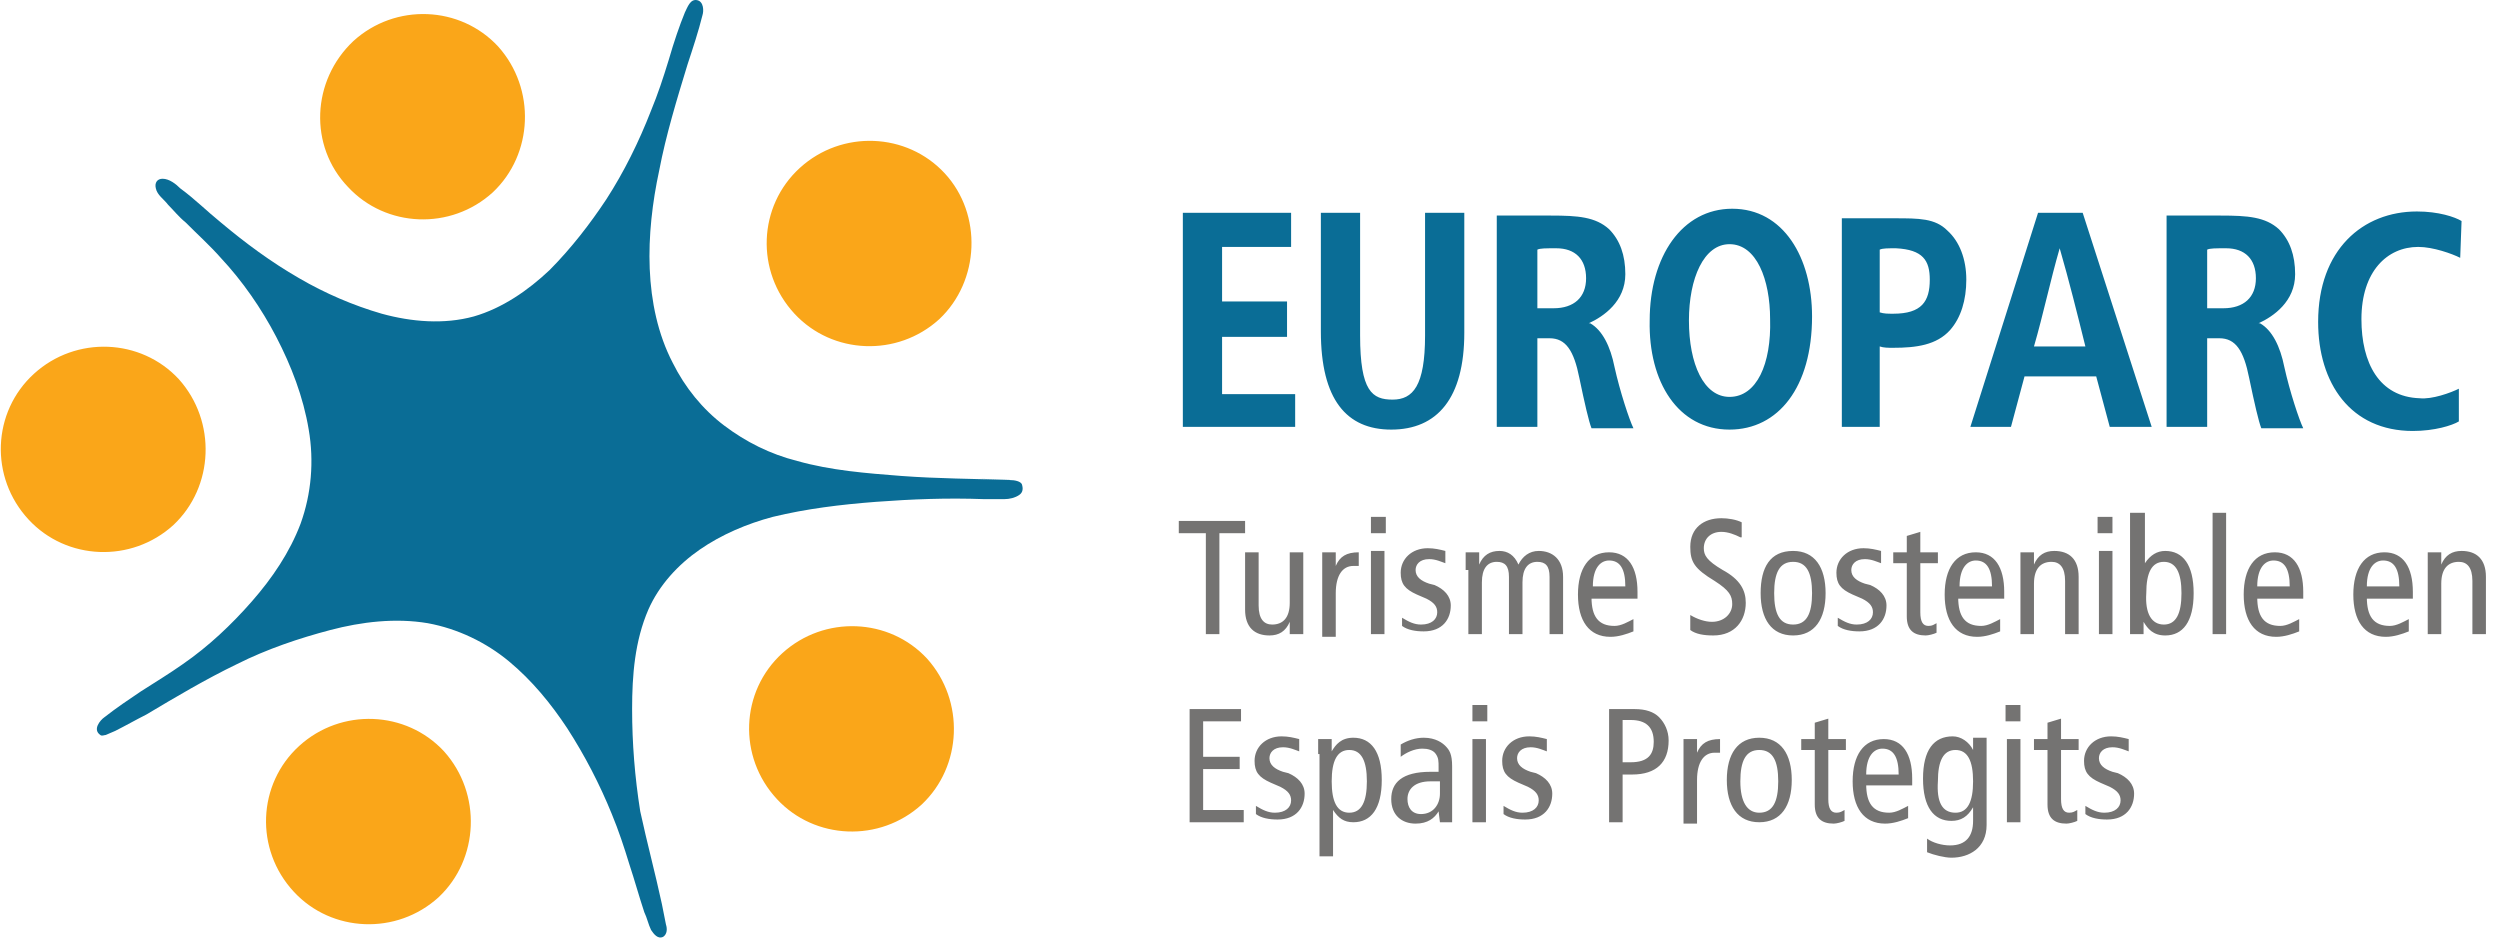 <?xml version="1.0" encoding="UTF-8"?> <svg xmlns="http://www.w3.org/2000/svg" xmlns:xlink="http://www.w3.org/1999/xlink" width="168px" height="63px" viewBox="0 0 168 63" version="1.1"><title>logo-europarc</title><g id="Ok" stroke="none" stroke-width="1" fill="none" fill-rule="evenodd"><g id="01" transform="translate(-1243, -2432)"><g id="logo-europarc" transform="translate(1243.054, 2432)"><path d="M53.7,11.279 C56.519,8.714 60.883,8.897 63.43,11.645 C65.976,14.394 65.794,18.883 63.066,21.448 C60.247,24.014 55.882,23.83 53.336,21.082 C50.699,18.242 50.881,13.844 53.7,11.279 Z M23.693,2.759 C26.512,0.193 30.876,0.377 33.422,3.125 C35.968,5.965 35.786,10.363 33.059,12.928 C30.24,15.493 25.875,15.31 23.329,12.562 C20.692,9.813 20.874,5.416 23.693,2.759 L23.693,2.759 Z M2.233,25.113 C5.052,22.548 9.416,22.731 11.963,25.48 C14.509,28.32 14.327,32.717 11.599,35.282 C8.78,37.848 4.415,37.665 1.869,34.916 C-0.768,32.076 -0.586,27.678 2.233,25.113 L2.233,25.113 Z M20.055,50.124 C22.874,47.559 27.239,47.742 29.785,50.491 C32.331,53.331 32.149,57.729 29.421,60.294 C26.602,62.859 22.238,62.676 19.692,59.927 C17.055,57.087 17.237,52.69 20.055,50.124 L20.055,50.124 Z M52.518,43.894 C55.337,41.329 59.701,41.512 62.247,44.261 C64.793,47.101 64.612,51.499 61.884,54.064 C59.065,56.629 54.7,56.446 52.154,53.697 C49.517,50.857 49.699,46.46 52.518,43.894 L52.518,43.894 Z" id="Shape" fill="#FAA619" fill-rule="nonzero"></path><path d="M67.794,32.259 C65.339,32.168 62.975,32.168 60.52,31.984 C58.156,31.801 55.791,31.618 53.518,30.977 C51.699,30.518 50.063,29.694 48.608,28.594 C47.153,27.495 45.971,26.029 45.152,24.38 C44.152,22.456 43.697,20.257 43.607,18.059 C43.516,15.86 43.788,13.569 44.243,11.462 C44.698,9.08 45.425,6.698 46.153,4.316 C46.516,3.217 46.88,2.117 47.153,1.018 C47.244,0.743 47.244,0.102 46.789,0.01 C46.334,-0.081 46.153,0.468 45.971,0.835 C45.789,1.293 45.607,1.751 45.425,2.301 C45.243,2.85 45.061,3.4 44.88,4.041 C44.516,5.232 44.152,6.332 43.697,7.431 C42.879,9.538 41.879,11.554 40.697,13.386 C39.606,15.035 38.333,16.684 36.878,18.15 C35.423,19.524 33.695,20.715 31.786,21.265 C29.785,21.815 27.603,21.632 25.602,21.082 C23.693,20.532 21.783,19.708 20.055,18.7 C18.146,17.601 16.418,16.318 14.781,14.944 C13.872,14.211 13.054,13.386 12.053,12.653 C11.781,12.378 11.326,12.012 10.871,12.012 C10.508,12.012 10.326,12.287 10.417,12.653 C10.508,13.111 10.962,13.386 11.235,13.753 C11.599,14.119 11.963,14.577 12.417,14.944 C13.236,15.768 14.054,16.501 14.781,17.326 C16.236,18.883 17.509,20.715 18.51,22.639 C19.51,24.563 20.328,26.671 20.692,28.869 C21.056,30.977 20.874,33.175 20.146,35.191 C19.419,37.115 18.237,38.856 16.873,40.413 C15.509,41.97 13.963,43.436 12.235,44.627 C11.326,45.269 10.417,45.818 9.416,46.46 C8.598,47.009 7.78,47.559 6.961,48.2 C6.689,48.384 6.143,49.025 6.689,49.391 C6.779,49.483 6.961,49.391 7.052,49.391 C7.234,49.3 7.507,49.208 7.689,49.117 C8.416,48.75 9.053,48.384 9.78,48.017 C11.781,46.826 13.781,45.635 15.873,44.627 C17.873,43.62 20.055,42.887 22.147,42.337 C24.238,41.787 26.512,41.512 28.694,41.879 C30.694,42.245 32.604,43.162 34.15,44.444 C35.696,45.727 36.969,47.284 38.06,48.933 C39.242,50.766 40.242,52.69 41.06,54.705 C41.515,55.805 41.879,56.904 42.243,58.095 C42.606,59.194 42.879,60.202 43.243,61.302 C43.425,61.668 43.516,62.126 43.697,62.493 C43.879,62.767 44.152,63.134 44.516,62.951 C44.789,62.767 44.789,62.401 44.698,62.126 L44.425,60.752 C43.97,58.645 43.425,56.629 42.97,54.522 C42.606,52.232 42.424,49.941 42.424,47.651 C42.424,45.36 42.606,43.07 43.516,40.963 C44.243,39.314 45.516,37.939 46.971,36.932 C48.426,35.924 50.154,35.191 51.881,34.733 C54.155,34.183 56.428,33.908 58.792,33.725 C61.247,33.542 63.611,33.45 66.067,33.542 L67.43,33.542 C67.794,33.542 68.158,33.45 68.431,33.267 C68.704,33.084 68.704,32.809 68.613,32.534 C68.522,32.351 68.158,32.259 67.794,32.259 C63.066,32.076 68.431,32.259 67.794,32.259 L67.794,32.259 Z" id="Path" fill="#0A6D96" fill-rule="nonzero"></path><path d="M165.181,26.121 C164.636,26.396 163.363,26.854 162.544,26.762 C159.816,26.671 158.634,24.38 158.634,21.448 C158.634,18.242 160.362,16.593 162.453,16.593 C163.454,16.593 164.727,17.051 165.272,17.326 L165.363,14.852 C164.909,14.577 163.817,14.211 162.363,14.211 C158.725,14.211 155.725,16.776 155.725,21.632 C155.725,25.754 157.907,28.961 162.09,28.961 C163.545,28.961 164.727,28.594 165.181,28.32 L165.181,26.121 L165.181,26.121 Z M88.708,14.302 L88.708,22.273 C88.708,26.854 90.436,28.869 93.437,28.869 C96.528,28.869 98.347,26.762 98.347,22.365 L98.347,14.302 L95.71,14.302 L95.71,22.548 C95.71,25.938 94.892,26.854 93.528,26.854 C92.164,26.854 91.345,26.304 91.345,22.548 L91.345,14.302 L88.708,14.302 L88.708,14.302 Z M86.435,20.257 L82.07,20.257 L82.07,16.593 L86.708,16.593 L86.708,14.302 L79.433,14.302 L79.433,28.686 L86.981,28.686 L86.981,26.487 L82.07,26.487 L82.07,22.639 L86.435,22.639 L86.435,20.257 L86.435,20.257 Z M103.257,16.776 C103.439,16.684 103.803,16.684 104.53,16.684 C105.803,16.684 106.531,17.417 106.531,18.7 C106.531,19.983 105.712,20.715 104.349,20.715 L103.257,20.715 L103.257,16.776 L103.257,16.776 Z M100.529,28.686 L103.257,28.686 L103.257,22.731 L104.076,22.731 C105.167,22.731 105.712,23.556 106.076,25.388 C106.44,27.129 106.713,28.32 106.895,28.778 L109.713,28.778 C109.441,28.228 108.804,26.304 108.44,24.655 C108.168,23.281 107.622,22.181 106.804,21.723 L106.713,21.723 C107.713,21.265 109.168,20.257 109.168,18.425 C109.168,17.142 108.804,16.135 108.077,15.402 C107.167,14.577 105.985,14.486 104.167,14.486 L100.529,14.486 L100.529,28.686 L100.529,28.686 Z M148.268,16.776 C148.45,16.684 148.814,16.684 149.541,16.684 C150.814,16.684 151.542,17.417 151.542,18.7 C151.542,19.983 150.723,20.715 149.359,20.715 L148.268,20.715 L148.268,16.776 L148.268,16.776 Z M145.54,28.686 L148.268,28.686 L148.268,22.731 L149.087,22.731 C150.178,22.731 150.723,23.556 151.087,25.388 C151.451,27.129 151.724,28.32 151.905,28.778 L154.724,28.778 C154.452,28.228 153.815,26.304 153.451,24.655 C153.178,23.281 152.633,22.181 151.815,21.723 L151.724,21.723 C152.724,21.265 154.179,20.257 154.179,18.425 C154.179,17.142 153.815,16.135 153.088,15.402 C152.178,14.577 150.996,14.486 149.178,14.486 L145.54,14.486 L145.54,28.686 L145.54,28.686 Z M136.629,23.281 C137.266,21.082 137.72,18.883 138.357,16.684 C138.993,18.883 139.539,21.082 140.084,23.281 L136.629,23.281 Z M140.812,25.296 L141.721,28.686 L144.54,28.686 L139.903,14.302 L136.902,14.302 L132.355,28.686 L135.083,28.686 L135.993,25.296 L140.812,25.296 Z M126.263,16.776 C126.445,16.684 126.808,16.684 127.354,16.684 C129.173,16.776 129.627,17.509 129.627,18.792 C129.627,20.257 129.082,21.082 127.172,21.082 C126.808,21.082 126.536,21.082 126.263,20.99 L126.263,16.776 L126.263,16.776 Z M123.626,28.686 L126.263,28.686 L126.263,23.281 C126.536,23.372 126.808,23.372 127.172,23.372 C128.718,23.372 130.082,23.189 130.991,22.181 C131.719,21.357 132.082,20.166 132.082,18.792 C132.082,17.417 131.628,16.226 130.809,15.493 C129.991,14.669 128.9,14.669 127.263,14.669 L123.717,14.669 L123.717,28.686 L123.626,28.686 L123.626,28.686 Z M116.17,28.869 C119.443,28.869 121.716,26.029 121.716,21.265 C121.716,17.326 119.807,14.027 116.351,14.027 C112.987,14.027 110.805,17.234 110.805,21.54 C110.714,25.663 112.714,28.869 116.17,28.869 Z M116.17,26.671 C114.442,26.671 113.442,24.472 113.442,21.54 C113.442,18.7 114.442,16.409 116.17,16.409 C117.988,16.409 118.897,18.792 118.897,21.448 C118.988,24.472 117.988,26.671 116.17,26.671 Z" id="Shape" fill="#0A6D96"></path><path d="M80.888,35.832 L79.161,35.832 L79.161,35.008 L83.616,35.008 L83.616,35.832 L81.889,35.832 L81.889,42.612 L80.979,42.612 L80.979,35.832 L80.888,35.832 Z M87.526,41.421 L87.526,42.612 L86.617,42.612 L86.617,41.787 C86.344,42.429 85.889,42.703 85.253,42.703 C84.253,42.703 83.616,42.154 83.616,40.963 L83.616,37.115 L84.526,37.115 L84.526,40.688 C84.526,41.604 84.889,41.97 85.435,41.97 C86.162,41.97 86.617,41.512 86.617,40.505 L86.617,37.115 L87.526,37.115 L87.526,41.421 L87.526,41.421 Z M88.799,38.306 L88.799,37.115 L89.709,37.115 L89.709,38.031 C89.981,37.39 90.436,37.115 91.254,37.115 L91.254,38.031 L90.891,38.031 C90.163,38.031 89.709,38.672 89.709,39.863 L89.709,42.795 L88.799,42.795 L88.799,38.306 L88.799,38.306 Z M93.073,34.733 L93.073,35.832 L92.073,35.832 L92.073,34.733 L93.073,34.733 Z M92.073,37.023 L92.982,37.023 L92.982,42.612 L92.073,42.612 L92.073,37.023 Z M94.164,41.512 C94.619,41.787 94.983,41.97 95.437,41.97 C96.165,41.97 96.528,41.604 96.528,41.146 C96.528,40.779 96.347,40.505 95.801,40.23 L95.164,39.955 C94.346,39.588 94.073,39.222 94.073,38.489 C94.073,37.573 94.801,36.84 95.892,36.84 C96.347,36.84 96.71,36.932 97.074,37.023 L97.074,37.848 C96.801,37.756 96.437,37.573 95.983,37.573 C95.346,37.573 95.074,37.939 95.074,38.306 C95.074,38.764 95.437,39.039 95.983,39.222 L96.347,39.314 C96.983,39.588 97.438,40.047 97.438,40.688 C97.438,41.604 96.892,42.429 95.619,42.429 C95.074,42.429 94.528,42.337 94.164,42.062 L94.164,41.512 L94.164,41.512 Z M98.438,38.306 L98.438,37.115 L99.347,37.115 L99.347,37.939 C99.62,37.298 100.075,37.023 100.711,37.023 C101.257,37.023 101.712,37.298 101.984,37.939 C102.257,37.39 102.712,37.023 103.348,37.023 C104.258,37.023 104.985,37.573 104.985,38.764 L104.985,42.612 L104.076,42.612 L104.076,38.764 C104.076,38.031 103.803,37.756 103.257,37.756 C102.621,37.756 102.257,38.214 102.257,39.13 L102.257,42.612 L101.348,42.612 L101.348,38.764 C101.348,38.031 101.075,37.756 100.529,37.756 C99.893,37.756 99.529,38.214 99.529,39.13 L99.529,42.612 L98.62,42.612 L98.62,38.306 L98.438,38.306 Z M106.895,40.138 C106.895,41.421 107.349,42.062 108.44,42.062 C108.895,42.062 109.35,41.787 109.713,41.604 L109.713,42.429 C109.259,42.612 108.713,42.795 108.168,42.795 C106.713,42.795 105.985,41.696 105.985,39.955 C105.985,38.214 106.713,37.115 108.077,37.115 C109.35,37.115 109.986,38.123 109.986,39.772 L109.986,40.23 L106.895,40.23 L106.895,40.138 Z M109.168,39.405 C109.168,38.214 108.804,37.665 108.077,37.665 C107.531,37.665 106.986,38.123 106.986,39.405 L109.168,39.405 L109.168,39.405 Z M116.897,36.107 C116.533,35.924 116.079,35.741 115.624,35.741 C114.897,35.741 114.442,36.199 114.442,36.84 C114.442,37.298 114.624,37.665 115.715,38.306 C116.897,38.947 117.261,39.68 117.261,40.505 C117.261,41.696 116.533,42.703 115.078,42.703 C114.442,42.703 113.896,42.612 113.533,42.337 L113.533,41.329 C113.987,41.604 114.533,41.787 114.987,41.787 C115.806,41.787 116.351,41.238 116.351,40.596 C116.351,40.047 116.17,39.68 115.169,39.039 C113.805,38.214 113.533,37.756 113.533,36.748 C113.533,35.466 114.442,34.824 115.624,34.824 C116.079,34.824 116.624,34.916 116.988,35.099 L116.988,36.107 L116.897,36.107 Z M120.443,37.023 C121.898,37.023 122.626,38.123 122.626,39.863 C122.626,41.604 121.898,42.703 120.443,42.703 C118.988,42.703 118.261,41.604 118.261,39.863 C118.261,38.123 118.897,37.023 120.443,37.023 Z M120.443,41.97 C121.353,41.97 121.716,41.238 121.716,39.863 C121.716,38.489 121.353,37.756 120.443,37.756 C119.534,37.756 119.17,38.489 119.17,39.863 C119.17,41.238 119.534,41.97 120.443,41.97 Z M123.444,41.512 C123.899,41.787 124.262,41.97 124.717,41.97 C125.445,41.97 125.808,41.604 125.808,41.146 C125.808,40.779 125.626,40.505 125.081,40.23 L124.444,39.955 C123.626,39.588 123.353,39.222 123.353,38.489 C123.353,37.573 124.081,36.84 125.172,36.84 C125.626,36.84 125.99,36.932 126.354,37.023 L126.354,37.848 C126.081,37.756 125.717,37.573 125.263,37.573 C124.626,37.573 124.353,37.939 124.353,38.306 C124.353,38.764 124.717,39.039 125.263,39.222 L125.626,39.314 C126.263,39.588 126.718,40.047 126.718,40.688 C126.718,41.604 126.172,42.429 124.899,42.429 C124.353,42.429 123.808,42.337 123.444,42.062 L123.444,41.512 L123.444,41.512 Z M130.082,42.52 C129.9,42.612 129.536,42.703 129.355,42.703 C128.536,42.703 128.082,42.337 128.082,41.421 L128.082,37.848 L127.172,37.848 L127.172,37.115 L128.082,37.115 L128.082,36.015 L128.991,35.741 L128.991,37.115 L130.173,37.115 L130.173,37.848 L128.991,37.848 L128.991,41.146 C128.991,41.787 129.173,42.062 129.536,42.062 C129.809,42.062 129.9,41.97 130.082,41.879 L130.082,42.52 L130.082,42.52 Z M131.537,40.138 C131.537,41.421 131.992,42.062 133.083,42.062 C133.537,42.062 133.992,41.787 134.356,41.604 L134.356,42.429 C133.901,42.612 133.356,42.795 132.81,42.795 C131.355,42.795 130.628,41.696 130.628,39.955 C130.628,38.214 131.355,37.115 132.719,37.115 C133.992,37.115 134.629,38.123 134.629,39.772 L134.629,40.23 L131.537,40.23 L131.537,40.138 Z M133.81,39.405 C133.81,38.214 133.446,37.665 132.719,37.665 C132.173,37.665 131.628,38.123 131.628,39.405 L133.81,39.405 L133.81,39.405 Z M135.72,38.306 L135.72,37.115 L136.629,37.115 L136.629,37.939 C136.902,37.298 137.356,37.023 137.993,37.023 C138.993,37.023 139.63,37.573 139.63,38.764 L139.63,42.612 L138.72,42.612 L138.72,39.039 C138.72,38.123 138.357,37.756 137.811,37.756 C137.084,37.756 136.629,38.214 136.629,39.222 L136.629,42.612 L135.72,42.612 L135.72,38.306 L135.72,38.306 Z M141.903,34.733 L141.903,35.832 L140.903,35.832 L140.903,34.733 L141.903,34.733 Z M140.994,37.023 L141.903,37.023 L141.903,42.612 L140.994,42.612 L140.994,37.023 Z M143.176,34.458 L144.085,34.458 L144.085,37.848 C144.449,37.298 144.904,37.023 145.449,37.023 C146.631,37.023 147.359,37.939 147.359,39.863 C147.359,41.787 146.631,42.703 145.449,42.703 C144.631,42.703 144.267,42.245 143.994,41.787 L143.994,42.612 L143.085,42.612 L143.085,34.458 L143.176,34.458 Z M145.358,41.97 C146.177,41.97 146.541,41.238 146.541,39.863 C146.541,38.489 146.177,37.756 145.358,37.756 C144.54,37.756 144.176,38.489 144.176,39.863 C144.085,41.238 144.54,41.97 145.358,41.97 Z M148.632,34.458 L149.541,34.458 L149.541,42.612 L148.632,42.612 L148.632,34.458 Z M151.633,40.138 C151.633,41.421 152.087,42.062 153.178,42.062 C153.633,42.062 154.088,41.787 154.452,41.604 L154.452,42.429 C153.997,42.612 153.451,42.795 152.906,42.795 C151.451,42.795 150.723,41.696 150.723,39.955 C150.723,38.214 151.451,37.115 152.815,37.115 C154.088,37.115 154.724,38.123 154.724,39.772 L154.724,40.23 L151.633,40.23 L151.633,40.138 Z M153.815,39.405 C153.815,38.214 153.451,37.665 152.724,37.665 C152.178,37.665 151.633,38.123 151.633,39.405 L153.815,39.405 L153.815,39.405 Z M158.998,40.138 C158.998,41.421 159.453,42.062 160.544,42.062 C160.999,42.062 161.453,41.787 161.817,41.604 L161.817,42.429 C161.362,42.612 160.817,42.795 160.271,42.795 C158.816,42.795 158.089,41.696 158.089,39.955 C158.089,38.214 158.816,37.115 160.18,37.115 C161.453,37.115 162.09,38.123 162.09,39.772 L162.09,40.23 L158.998,40.23 L158.998,40.138 Z M161.18,39.405 C161.18,38.214 160.817,37.665 160.089,37.665 C159.544,37.665 158.998,38.123 158.998,39.405 L161.18,39.405 L161.18,39.405 Z M163.09,38.306 L163.09,37.115 L163.999,37.115 L163.999,37.939 C164.272,37.298 164.727,37.023 165.363,37.023 C166.363,37.023 167,37.573 167,38.764 L167,42.612 L166.091,42.612 L166.091,39.039 C166.091,38.123 165.727,37.756 165.181,37.756 C164.454,37.756 163.999,38.214 163.999,39.222 L163.999,42.612 L163.09,42.612 L163.09,38.306 L163.09,38.306 Z M79.797,47.651 L83.343,47.651 L83.343,48.475 L80.797,48.475 L80.797,50.857 L83.252,50.857 L83.252,51.682 L80.797,51.682 L80.797,54.43 L83.525,54.43 L83.525,55.255 L79.888,55.255 L79.888,47.651 L79.797,47.651 Z M84.344,54.155 C84.798,54.43 85.162,54.614 85.617,54.614 C86.344,54.614 86.708,54.247 86.708,53.789 C86.708,53.423 86.526,53.148 85.98,52.873 L85.344,52.598 C84.526,52.232 84.253,51.865 84.253,51.132 C84.253,50.216 84.98,49.483 86.071,49.483 C86.526,49.483 86.89,49.575 87.253,49.666 L87.253,50.491 C86.981,50.399 86.617,50.216 86.162,50.216 C85.526,50.216 85.253,50.582 85.253,50.949 C85.253,51.407 85.617,51.682 86.162,51.865 L86.526,51.957 C87.163,52.232 87.617,52.69 87.617,53.331 C87.617,54.247 87.072,55.072 85.799,55.072 C85.253,55.072 84.707,54.98 84.344,54.705 L84.344,54.155 L84.344,54.155 Z M88.526,50.674 L88.526,49.666 L89.436,49.666 L89.436,50.491 C89.709,50.033 90.072,49.575 90.891,49.575 C92.073,49.575 92.8,50.491 92.8,52.415 C92.8,54.339 92.073,55.255 90.891,55.255 C90.254,55.255 89.89,54.98 89.527,54.43 L89.527,57.545 L88.617,57.545 L88.617,50.674 L88.526,50.674 Z M90.618,54.614 C91.436,54.614 91.8,53.881 91.8,52.506 C91.8,51.132 91.436,50.399 90.618,50.399 C89.8,50.399 89.436,51.132 89.436,52.506 C89.436,53.881 89.8,54.614 90.618,54.614 Z M94.073,50.033 C94.528,49.758 95.074,49.575 95.619,49.575 C96.437,49.575 96.892,49.941 97.074,50.124 C97.347,50.399 97.529,50.674 97.529,51.499 L97.529,55.255 L96.71,55.255 L96.619,54.522 C96.347,54.98 95.892,55.347 95.074,55.347 C94.164,55.347 93.437,54.797 93.437,53.697 C93.437,52.598 94.164,51.865 96.074,51.865 L96.619,51.865 L96.619,51.59 C96.619,51.132 96.619,50.949 96.437,50.674 C96.256,50.399 95.892,50.308 95.528,50.308 C94.983,50.308 94.437,50.582 94.073,50.857 L94.073,50.033 L94.073,50.033 Z M96.71,52.506 L96.074,52.506 C94.983,52.506 94.528,53.056 94.528,53.697 C94.528,54.247 94.801,54.705 95.437,54.705 C96.256,54.705 96.71,54.064 96.71,53.331 L96.71,52.506 L96.71,52.506 Z M99.893,47.376 L99.893,48.475 L98.893,48.475 L98.893,47.376 L99.893,47.376 Z M98.893,49.666 L99.802,49.666 L99.802,55.255 L98.893,55.255 L98.893,49.666 Z M100.984,54.155 C101.439,54.43 101.802,54.614 102.257,54.614 C102.985,54.614 103.348,54.247 103.348,53.789 C103.348,53.423 103.166,53.148 102.621,52.873 L101.984,52.598 C101.166,52.232 100.893,51.865 100.893,51.132 C100.893,50.216 101.621,49.483 102.712,49.483 C103.166,49.483 103.53,49.575 103.894,49.666 L103.894,50.491 C103.621,50.399 103.257,50.216 102.803,50.216 C102.166,50.216 101.893,50.582 101.893,50.949 C101.893,51.407 102.257,51.682 102.803,51.865 L103.166,51.957 C103.803,52.232 104.258,52.69 104.258,53.331 C104.258,54.247 103.712,55.072 102.439,55.072 C101.893,55.072 101.348,54.98 100.984,54.705 L100.984,54.155 L100.984,54.155 Z M107.986,47.651 L109.804,47.651 C110.532,47.651 111.077,47.834 111.441,48.2 C111.805,48.567 112.078,49.117 112.078,49.758 C112.078,51.224 111.259,52.048 109.623,52.048 L108.986,52.048 L108.986,55.255 L108.077,55.255 L108.077,47.651 L107.986,47.651 Z M108.986,51.224 L109.532,51.224 C110.714,51.224 111.077,50.674 111.077,49.85 C111.077,48.842 110.532,48.384 109.532,48.384 L108.986,48.384 L108.986,51.224 Z M113.078,50.857 L113.078,49.666 L113.987,49.666 L113.987,50.582 C114.26,49.941 114.715,49.666 115.533,49.666 L115.533,50.582 L115.169,50.582 C114.442,50.582 113.987,51.224 113.987,52.415 L113.987,55.347 L113.078,55.347 L113.078,50.857 L113.078,50.857 Z M118.17,49.575 C119.625,49.575 120.352,50.674 120.352,52.415 C120.352,54.155 119.625,55.255 118.17,55.255 C116.715,55.255 115.988,54.155 115.988,52.415 C115.988,50.674 116.715,49.575 118.17,49.575 Z M118.17,54.614 C119.079,54.614 119.443,53.881 119.443,52.506 C119.443,51.132 119.079,50.399 118.17,50.399 C117.261,50.399 116.897,51.132 116.897,52.506 C116.897,53.881 117.352,54.614 118.17,54.614 Z M123.899,55.163 C123.717,55.255 123.353,55.347 123.171,55.347 C122.353,55.347 121.898,54.98 121.898,54.064 L121.898,50.399 L120.989,50.399 L120.989,49.666 L121.898,49.666 L121.898,48.567 L122.808,48.292 L122.808,49.666 L123.99,49.666 L123.99,50.399 L122.808,50.399 L122.808,53.697 C122.808,54.339 122.989,54.614 123.353,54.614 C123.626,54.614 123.717,54.522 123.899,54.43 L123.899,55.163 L123.899,55.163 Z M125.354,52.69 C125.354,53.972 125.808,54.614 126.899,54.614 C127.354,54.614 127.809,54.339 128.172,54.155 L128.172,54.98 C127.718,55.163 127.172,55.347 126.627,55.347 C125.172,55.347 124.444,54.247 124.444,52.506 C124.444,50.766 125.172,49.666 126.536,49.666 C127.809,49.666 128.445,50.674 128.445,52.323 L128.445,52.781 L125.354,52.781 L125.354,52.69 Z M127.536,52.048 C127.536,50.857 127.172,50.308 126.445,50.308 C125.899,50.308 125.354,50.766 125.354,52.048 L127.536,52.048 L127.536,52.048 Z M133.446,55.438 C133.446,56.996 132.264,57.637 131.082,57.637 C130.628,57.637 129.9,57.454 129.445,57.27 L129.445,56.354 C129.809,56.629 130.446,56.812 130.991,56.812 C132.082,56.812 132.537,56.171 132.537,55.163 L132.537,54.247 C132.173,54.888 131.719,55.163 131.082,55.163 C129.9,55.163 129.173,54.247 129.173,52.323 C129.173,50.399 129.9,49.483 131.173,49.483 C131.719,49.483 132.264,49.85 132.537,50.399 L132.537,49.575 L133.446,49.575 L133.446,55.438 L133.446,55.438 Z M131.355,54.614 C132.173,54.614 132.537,53.881 132.537,52.506 C132.537,51.132 132.173,50.399 131.355,50.399 C130.537,50.399 130.173,51.132 130.173,52.506 C130.082,53.881 130.446,54.614 131.355,54.614 Z M135.72,47.376 L135.72,48.475 L134.719,48.475 L134.719,47.376 L135.72,47.376 Z M134.81,49.666 L135.72,49.666 L135.72,55.255 L134.81,55.255 L134.81,49.666 Z M139.539,55.163 C139.357,55.255 138.993,55.347 138.811,55.347 C137.993,55.347 137.538,54.98 137.538,54.064 L137.538,50.399 L136.629,50.399 L136.629,49.666 L137.538,49.666 L137.538,48.567 L138.448,48.292 L138.448,49.666 L139.63,49.666 L139.63,50.399 L138.448,50.399 L138.448,53.697 C138.448,54.339 138.63,54.614 138.993,54.614 C139.266,54.614 139.357,54.522 139.539,54.43 L139.539,55.163 L139.539,55.163 Z M140.084,54.155 C140.539,54.43 140.903,54.614 141.357,54.614 C142.085,54.614 142.449,54.247 142.449,53.789 C142.449,53.423 142.267,53.148 141.721,52.873 L141.085,52.598 C140.266,52.232 139.993,51.865 139.993,51.132 C139.993,50.216 140.721,49.483 141.812,49.483 C142.267,49.483 142.63,49.575 142.994,49.666 L142.994,50.491 C142.721,50.399 142.358,50.216 141.903,50.216 C141.267,50.216 140.994,50.582 140.994,50.949 C140.994,51.407 141.357,51.682 141.903,51.865 L142.267,51.957 C142.903,52.232 143.358,52.69 143.358,53.331 C143.358,54.247 142.812,55.072 141.539,55.072 C140.994,55.072 140.448,54.98 140.084,54.705 L140.084,54.155 L140.084,54.155 Z" id="Shape" fill="#181715" fill-rule="nonzero" opacity="0.6"></path></g></g></g></svg> 